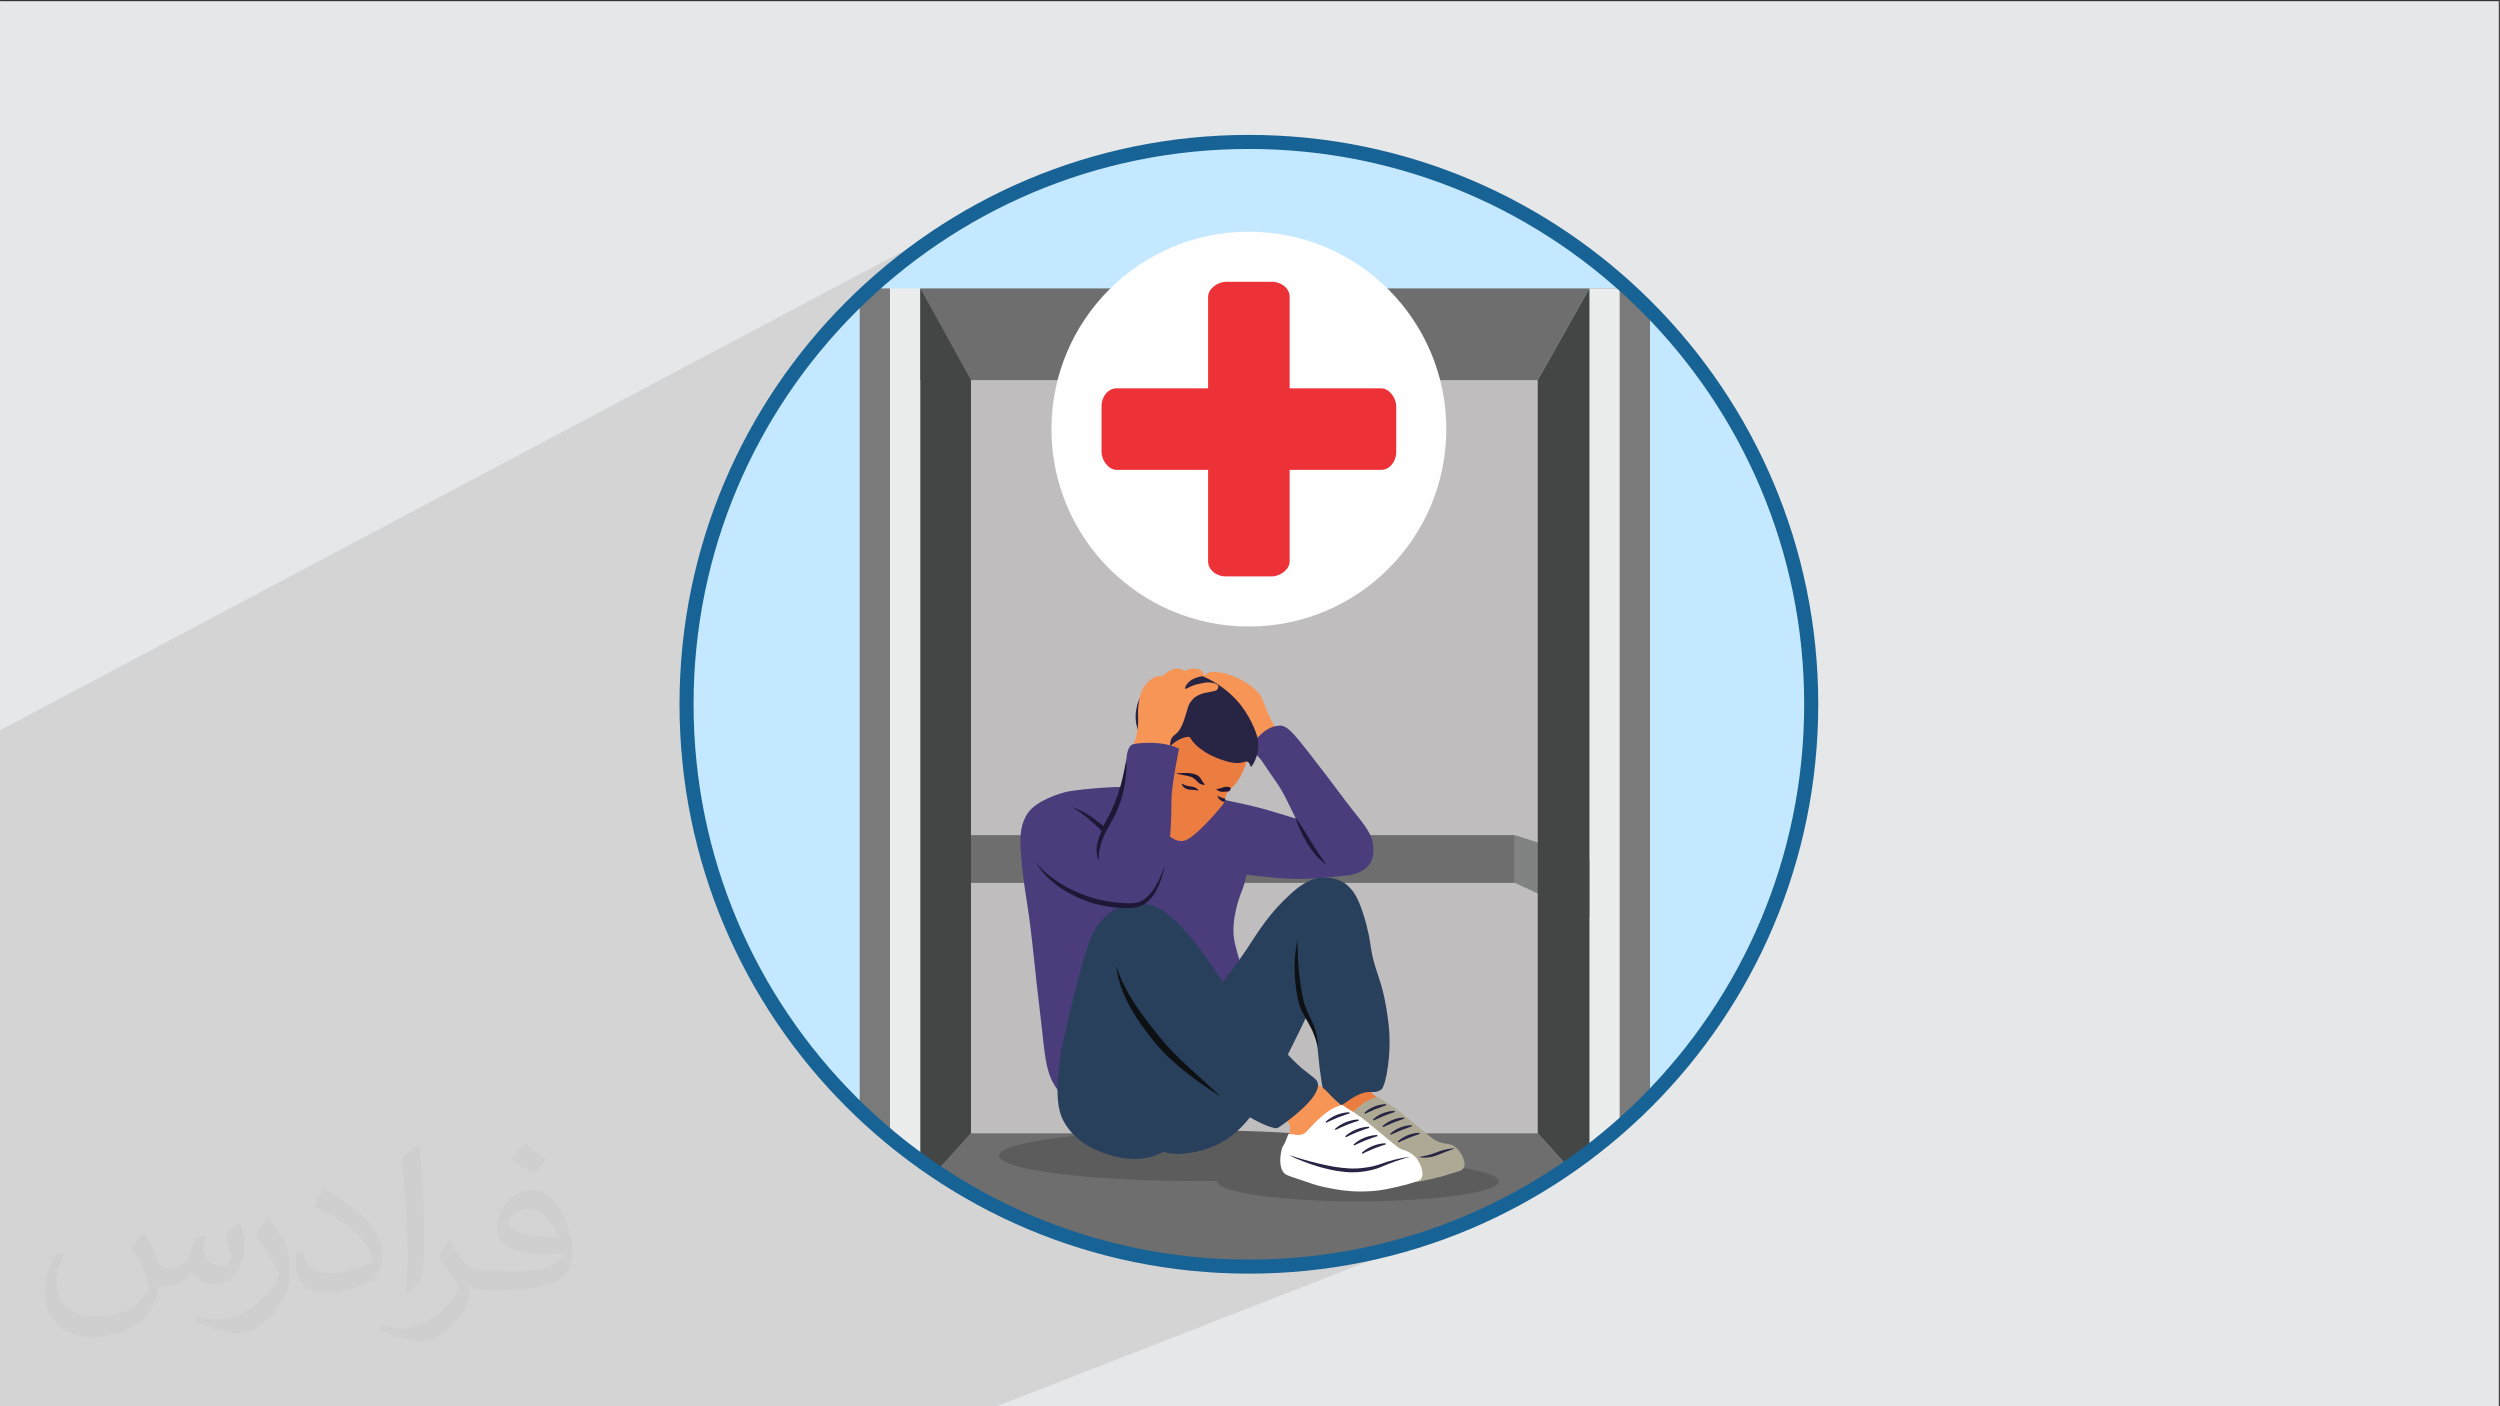 <?xml version="1.0" encoding="UTF-8"?>
<!DOCTYPE svg PUBLIC "-//W3C//DTD SVG 1.1//EN" "http://www.w3.org/Graphics/SVG/1.1/DTD/svg11.dtd">
<!-- Creator: CorelDRAW -->
<svg xmlns="http://www.w3.org/2000/svg" xml:space="preserve" width="3.703in" height="2.083in" version="1.1" style="shape-rendering:geometricPrecision; text-rendering:geometricPrecision; image-rendering:optimizeQuality; fill-rule:evenodd; clip-rule:evenodd"
viewBox="0 0 3703.33 2083.33"
 xmlns:xlink="http://www.w3.org/1999/xlink"
 xmlns:xodm="http://www.corel.com/coreldraw/odm/2003">
 <rect x="0" y="0" width="3703.33" height="2083.33" fill="#333333" stroke="none"/>
 <defs>
  <style type="text/css">
   <![CDATA[
    .str0 {stroke:#186395;stroke-width:20.83;stroke-miterlimit:2.613}
    .fil11 {fill:none}
    .fil3 {fill:#FEFEFE}
    .fil22 {fill:#ED3237}
    .fil5 {fill:#BFBDBD}
    .fil0 {fill:#E6E7E8}
    .fil6 {fill:#EBECEC;fill-rule:nonzero}
    .fil9 {fill:#818282;fill-rule:nonzero}
    .fil7 {fill:#7B7A7A;fill-rule:nonzero}
    .fil10 {fill:#444545;fill-rule:nonzero}
    .fil17 {fill:#29405D;fill-rule:nonzero}
    .fil18 {fill:#0D1114;fill-rule:nonzero}
    .fil15 {fill:#1E1735;fill-rule:nonzero}
    .fil21 {fill:#282444;fill-rule:nonzero}
    .fil13 {fill:#4B3C7C;fill-rule:nonzero}
    .fil12 {fill:#5C5C5C;fill-rule:nonzero}
    .fil8 {fill:#6E6E6E;fill-rule:nonzero}
    .fil19 {fill:#ADA995;fill-rule:nonzero}
    .fil4 {fill:#C4E8FF;fill-rule:nonzero}
    .fil14 {fill:#EC7D40;fill-rule:nonzero}
    .fil16 {fill:#F79556;fill-rule:nonzero}
    .fil20 {fill:white;fill-rule:nonzero}
    .fil2 {fill:#373435;fill-opacity:0.031}
    .fil1 {fill:#373435;fill-opacity:0.102}
   ]]>
  </style>
    <clipPath id="id0">
     <path d="M1850 210.26c460.09,0 833.07,372.98 833.07,833.07 0,460.09 -372.98,833.07 -833.07,833.07 -460.09,0 -833.07,-372.98 -833.07,-833.07 0,-460.09 372.98,-833.07 833.07,-833.07z"/>
    </clipPath>
 </defs>
 <g id="Layer_x0020_1">
  <polygon class="fil0" points="-1.67,1.74 3701.66,1.74 3701.66,2084.93 -1.67,2084.93 "/>
  <polygon class="fil1" points="1472.26,2084.93 -1.67,2084.93 -1.67,1082.77 1452.9,310.81 1418.02,330.87 1384.22,352.54 1351.56,375.77 1320.08,400.5 1289.85,426.68 1260.92,454.26 1233.34,483.2 1207.15,513.43 1182.43,544.9 1159.2,577.56 1137.53,611.36 1117.47,646.24 1099.07,682.17 1082.39,719.07 1067.47,756.9 1054.37,795.61 1043.15,835.14 1033.85,875.44 1026.52,916.47 1021.22,958.16 1018,1000.46 1016.92,1043.33 1018,1086.2 1021.22,1128.51 1026.52,1170.2 1033.85,1211.23 1043.15,1251.53 1054.37,1291.07 1067.47,1329.78 1082.39,1367.61 1099.07,1404.51 1117.47,1440.43 1137.53,1475.31 1159.2,1509.11 1182.43,1541.78 1207.15,1573.25 1233.34,1603.48 1260.92,1632.41 1289.85,1659.99 1320.08,1686.18 1351.56,1710.91 1384.22,1734.13 1418.02,1755.8 1452.9,1775.86 1488.82,1794.26 1525.72,1810.94 1563.56,1825.86 1602.26,1838.96 1641.8,1850.18 1682.1,1859.48 1723.13,1866.81 1764.82,1872.11 1807.13,1875.33 1850,1876.41 1892.87,1875.33 1935.17,1872.11 1976.86,1866.81 2017.89,1859.48 2058.19,1850.18 2097.72,1838.96 2136.43,1825.86 "/>
  <path class="fil2" d="M214.35 1827.91c7,11 12,21 16,32 3,7 5,19 21,19 5,0 11,-1 17,-5 7,-3 12,-9 14,-17l6 -21 15 -7 1 1c-2,8 -3,16 -3,21 0,18 15,24 27,24 7,0 13,-4 13,-10 0,-8 -4,-23 -8,-35 7,-7 14,-14 22,-20l1 1c4,15 6,30 6,40 0,10 -4,20 -8,27 -7,14 -20,25 -36,25 -12,0 -25,-6 -34,-17l-1 0c-9,11 -22,20 -43,20l-7 0c-1,14 -4,24 -9,33 -13,25 -50,42 -85.01,42 -49,0 -73.01,-28 -73.01,-66 0,-23 8,-45 19,-60l10 4c-7,14 -12,27 -12,40 0,35 29,52 62,52 31,0 68.01,-19 75.01,-42 -3,-25 -12,-36 -26,-59 4,-7 10,-15 17,-23l1 0 0 0 0 0 0 0 2 1 0 0 0.02 -0.01 -0.01 0.01 0 0 0 0 0 0 0 0 0 0 0 0 0 0 0 0zm564.05 -133.01c10,6 20,14 30,23 -6,8 -12,15 -21,21 -10,-8 -20,-15 -30,-22 7,-8 14,-15 20,-22l0 0 0 0 0 0 1 0 0 0 0 0zm5 96.01c-17,0 -30,11 -30,19 0,17 33,23 73.01,23 -5,-20 -22,-42 -43,-42l-0.01 0zm-37 93.01c22,0 41,-1 55,-4 16,-4 30,-12 30,-18 0,-2 0,-3 -1,-5 -9,1 -19,1 -29,1 -29,0 -52,-7 -61,-23 -2,-5 -4,-10 -4,-16 0,-16 7,-32 19,-42 10,-9 21,-14 33,-14 20,0 37,16 48,42 6,14 11,30 11,51 0,14 -4,25 -12,34 -16,15 -45,21 -90.01,21l-20 0 0 0 -5 0c-11,0 -19,-2 -25,-7l-1 0c0,3 1,5 1,7 0,10 -3,23 -10,33 -20,30 -42,43 -60,43 -19,0 -42,-7 -63,-17l4 -7c7,3 16,5 29,5 34,0 78.01,-33 84.01,-64 -1,-3 -4,-6 -7,-10 -10,-12 -16,-22 -22,-32 5,-10 10,-18 14,-25l2 0c14,29 28,46 57,46l5 0 0 0 21 0 0 0 0 0 0 0 -3 1 0 0 0 0zm-146.01 31c2,-14 3,-29 3,-43l0 -21c0,-39 -5,-96.01 -9,-133.01 7,-8 17,-17 25,-23l2 1c5,47 7,101.01 7,151.01 0,13 -1,26 -2,35 -1,12 -8,21 -22,35l-3 -1 0 0 0 0 0 0 -1 -1 0 0 0 0zm-151.02 -62.01c1,18 10,33 41,33 20,0 36,-5 55,-14 3,-1 5,-3 5,-5 0,-12 -9,-27 -24,-41 -14,-13 -34,-25 -52,-32 -6,-3 -8,-5 -8,-8 0,-5 7,-16 13,-24l2 0c20,11 43,27 60,44 15,16 25,33 25,51 0,13 -4,26 -11,38 -22,11 -46,20 -70.01,20 -29,0 -48,-14 -48,-45 0,-3 0,-9 1,-16l10 0 0 0 0 0 0 0 1 -1 0 0 0 0 0.01 0zm-52 -52l18 29c7,11 13,22 13,41l0 24c0,19 -12,39 -32,60 -15,14 -29,20 -42,20 -19,0 -40,-6 -65,-17l3 -7c8,2 17,4 28,4 36,0 72.01,-26 89.01,-58 2,-4 3,-7 3,-9 0,-4 -2,-8 -4,-11 -9,-17 -19,-33 -30,-47 6,-9 12,-18 18,-27l1 0 0 -2 0 0 0 0 -0.01 0z"/>
  <g id="_1854992306992">
   <path class="fil3" d="M1850 210.26c460.09,0 833.07,372.98 833.07,833.07 0,460.09 -372.98,833.07 -833.07,833.07 -460.09,0 -833.07,-372.98 -833.07,-833.07 0,-460.09 372.98,-833.07 833.07,-833.07z"/>
   <g style="clip-path:url(#id0)">
    <g>
     <polygon id="_1" class="fil4" points="824.54,1908.28 2792.75,1908.28 2792.75,70.88 824.54,70.88 "/>
     <rect class="fil5" x="1400.79" y="487.74" width="883" height="1242.76"/>
     <g>
      <polygon class="fil6" points="1273.43,1908.28 1363.28,1908.28 1363.28,427.27 1273.43,427.27 "/>
      <polygon class="fil7" points="1273.43,1908.28 1318.35,1908.28 1318.35,427.27 1273.43,427.27 "/>
      <polygon class="fil7" points="2354.39,1908.28 2444.24,1908.28 2444.24,427.27 2354.39,427.27 "/>
      <polygon class="fil6" points="2354.39,1908.28 2399.31,1908.28 2399.31,427.27 2354.39,427.27 "/>
      <polygon class="fil8" points="2277.93,563.19 1363.28,563.19 1363.28,427.27 2354.39,427.27 "/>
      <polygon class="fil8" points="1436.9,1307.95 2243.95,1307.95 2243.95,1237.15 1436.9,1237.15 "/>
      <polygon class="fil9" points="2243.95,1307.95 2354.39,1358.92 2354.39,1272.55 2243.95,1237.15 "/>
      <polygon class="fil8" points="2277.93,1678.91 1438.31,1678.91 1363.28,1762.29 1363.28,1908.28 2354.39,1908.28 2354.39,1763.86 "/>
      <polygon class="fil10" points="2277.93,563.19 2277.93,1678.91 2354.39,1763.86 2354.39,427.27 "/>
      <polygon class="fil10" points="1438.31,563.19 1438.31,1678.91 1363.28,1762.29 1363.28,427.27 "/>
     </g>
    </g>
   </g>
   <path class="fil11 str0" d="M1850 210.26c460.09,0 833.07,372.98 833.07,833.07 0,460.09 -372.98,833.07 -833.07,833.07 -460.09,0 -833.07,-372.98 -833.07,-833.07 0,-460.09 372.98,-833.07 833.07,-833.07z"/>
   <path class="fil12" d="M2074.6 1712.11c0,20.77 -133.14,37.6 -297.37,37.6 -164.24,0 -297.38,-16.83 -297.38,-37.6 0,-20.77 133.15,-37.61 297.38,-37.61 164.24,0 297.37,16.83 297.37,37.61z"/>
   <path class="fil12" d="M2220.15 1750.07c0,16.37 -93.38,29.63 -208.57,29.63 -115.19,0 -208.57,-13.27 -208.57,-29.63 0,-16.37 93.39,-29.64 208.57,-29.64 115.19,0 208.57,13.27 208.57,29.64z"/>
   <path class="fil13" d="M1522.5 1204.57c12.86,-18.49 45.71,-28.95 59.43,-32 8.25,-1.83 110.8,-16.4 187.28,3.07 14.22,3.62 75.89,14.77 108.31,24.35 54.09,16 61.09,18.94 70.09,22.86 19.86,8.65 22.54,9.35 36.57,19.81 4.69,3.5 15.3,11.72 22.85,25.9 3.28,6.16 7.98,14.98 4.57,21.33 -3.92,7.3 -16.59,6.83 -22.85,7.62 -41.9,5.33 -73.61,5.21 -97.52,3.05 -18.77,-1.7 -33.22,-3.19 -44.72,-4.95 -1.66,8.66 -4.02,17.06 -7.09,24.76 -3.62,9.08 -16.79,44.1 -10.67,74.66 0.93,4.61 2.44,10.01 3.05,12.19 7.4,26.37 9.91,36.71 10.67,42.67 6.86,54.09 -4.68,84.58 -19.81,111.23 -16.99,29.92 -34.65,61.04 -70.09,80.76 -70.1,39 -150.81,0.7 -161.52,-4.57 -7.19,-4.26 -15.72,-11.41 -24.37,-22.85 -15.47,-20.45 -18.11,-41.58 -22.86,-86.85 -2.29,-21.86 -5.28,-43.65 -7.62,-65.52 -6.21,-58.14 -9.32,-87.21 -12.19,-106.66 -6.05,-41.03 -9.14,-54.85 -12.19,-97.51 -1.52,-21.22 1.05,-39.52 10.66,-53.33z"/>
   <path class="fil14" d="M1734.78 1240.37c1.57,0.92 12.12,9.83 24.37,3.05 18.66,-10.33 50.25,-48.44 52.78,-52.22 4.16,-6.2 1.81,-10.44 6.93,-17.87 3.17,-4.6 7.05,-7.34 8.73,-9.14 12,-12.91 17.19,-30.74 18.7,-35.04 2.74,-7.78 7.2,-20.87 6.09,-38.09 -0.94,-14.67 -2.44,-19.13 -6.09,-27.43 -5.57,-12.65 -15.37,-27.96 -30.48,-39.62 -20.01,-15.43 -35.24,-18.36 -50.28,-18.28 -15.73,0.08 -37.11,1.72 -56.38,16.76 -4.27,3.34 -20.25,21.76 -18.28,44.19 1.74,19.82 20.54,31.56 18.28,51.81 -0.82,7.35 -1.05,6.92 -7.61,18.28 -10.18,17.63 -11.99,38.03 -10.67,44.19 3.81,17.78 11.63,40.66 43.91,59.42z"/>
   <path class="fil15" d="M1784.45 1162.77c-2.18,0.08 -4.33,-0.41 -6.35,-1.43 -2.03,-0.98 -3.81,-2.66 -5.11,-4.06 -0.65,-0.77 -1.18,-1.13 -1.68,-1.71 -0.24,-0.28 -0.55,-0.5 -0.82,-0.76 -0.28,-0.26 -0.51,-0.57 -0.84,-0.79 -1.15,-1.06 -2.59,-1.99 -4.2,-2.68 -1.61,-0.67 -3.35,-1.22 -5.16,-1.63 -1.8,-0.48 -3.67,-0.82 -5.56,-1.17l-5.75 -1.06c-1.93,-0.38 -3.89,-0.8 -5.75,-1.56l0.18 -0.67c3.8,0.37 7.64,-0.01 11.58,-0.14 3.93,-0.08 7.99,-0.03 12.15,1 2.07,0.53 4.21,1.15 6.28,2.25 1.02,0.55 2,1.28 2.87,2.07 0.81,0.85 1.67,1.85 2.15,2.66 1.02,1.7 1.72,3.04 2.71,4.5 1,1.43 2.24,2.85 3.57,4.55l-0.28 0.63z"/>
   <path class="fil15" d="M1775.22 1171.77c-2.3,-1.25 -4.3,-1.51 -6.43,-1.6 -2.13,-0.1 -4.48,-0.02 -6.98,-0.39 -2.49,-0.35 -5.16,-1.24 -7.31,-2.87 -2.14,-1.62 -3.7,-3.85 -4.4,-6.3 2.32,1.18 4.27,2.23 6.28,2.91 1.99,0.7 3.98,1.06 6.16,1.39 2.17,0.34 4.58,0.6 7.08,1.5 0.62,0.21 1.24,0.49 1.83,0.84 0.61,0.29 1.15,0.76 1.68,1.19 0.51,0.44 0.92,1.02 1.31,1.53 0.34,0.57 0.59,1.2 0.79,1.8z"/>
   <path class="fil15" d="M1815.04 1185.53c-0.05,0.17 -0.08,0.33 -0.13,0.49 -0.33,1.27 -1.67,1.98 -2.9,1.56 -1.44,-0.5 -2.84,-1.2 -4.07,-2.14 -2.26,-1.7 -3.88,-4.04 -4.63,-6.61 2.43,1.24 4.48,2.34 6.59,3.06 1.12,0.4 2.24,0.69 3.4,0.93 1.25,0.26 2.05,1.48 1.74,2.72z"/>
   <path class="fil15" d="M1807.86 1167.84c1.7,-0.48 3.1,-1.06 4.97,-1.7 0.85,-0.3 2.09,-0.5 3.22,-0.64 0.09,-0.01 0.18,-0.02 0.27,-0.02 1.14,-0.03 2.3,0.04 3.39,0.27 0.54,0.11 1.07,0.25 1.59,0.41 1.7,0.53 2.3,2.62 1.15,4 -0.35,0.42 -0.7,0.85 -1.04,1.31 -0.48,0.63 -1.22,1.02 -2.02,1.02 -0.14,0 -0.3,0.01 -0.44,0.01 -0.39,-0.05 -0.77,0.05 -1.15,0.06 -0.38,0.03 -0.76,0 -1.12,0.06 -0.76,0.13 -1.4,0.07 -2.39,0.23 -1.89,0.24 -4.33,0.38 -6.51,-0.18 -2.2,-0.52 -4.17,-1.52 -5.78,-2.99l0.19 -0.66c2.11,-0.43 3.98,-0.72 5.67,-1.17z"/>
   <path class="fil13" d="M1652.02 1247.23c-19.38,-21.53 -24.07,-24.57 -27.43,-27.43 -13.95,-11.88 -21.33,-16.76 -36.57,-24.38 -11.11,-5.56 -29.6,-10.74 -45.71,-1.52 -19,10.88 -21,35.54 -21.33,39.61 -1.66,20.8 8.64,36.62 13.71,44.19 38.63,57.57 144.97,78.97 161.52,53.33 7.12,-11.04 -1.61,-31.12 -7.62,-41.15 -4.57,-7.62 -9.14,-12.19 -36.56,-42.66z"/>
   <path class="fil16" d="M1786.92 999.41c1.48,-4.14 10.19,-6.28 31.69,-0.62 4.43,1.17 20.93,7.3 34.54,17.5 6.24,4.67 9.32,8.41 9.55,8.63 8.56,8.29 7.72,14.52 15.91,32.54 6.83,15.04 10.55,17.57 9.15,23.98 -0.41,1.87 -1.17,3.73 -2.18,5.44 -0.02,0.17 -0.02,0.32 -0.05,0.49 -1.15,8.28 -8.58,16.7 -14.44,15.98 -5.72,-0.69 -9.96,-11.34 -18.44,-32.63 -3.42,-8.6 -5.93,-16.05 -13.24,-20.69 -4.7,-2.98 -36.02,-17.05 -39.97,-20.09 -2.63,-2.04 -6.11,-4.43 -5.03,-7.46 0.71,-1.98 2.52,-4.51 2.89,-4.72 2.67,-1.49 6.85,-1.13 10.67,1.06 6.36,3.66 6.11,-0.21 -8.53,-3.63 -13.29,-3.1 -15.28,-3.13 -20,-3.33 -2.21,-0.1 -12.18,-0.91 -12.41,-5.47 -0.2,-3.92 6.22,-7.31 19.93,-6.97z"/>
   <path class="fil13" d="M1894.29 1075.05c-6.86,0.76 -14.47,2.29 -25.91,12.19 -14.07,12.2 -12.7,21.95 -12.19,24.38 0.96,4.58 5.22,6.74 7.61,9.14 5.33,5.33 12.09,17.04 25.91,36.57 13.46,19.02 20.28,36.8 30.47,56.37 19.36,37.19 41.81,80.31 73.14,82.28 11.43,0.72 26.85,-3.85 35.04,-15.24 6.52,-9.05 6.28,-19.34 6.1,-24.39 -0.74,-20.14 -12.38,-33.13 -32,-57.9 -13.06,-16.48 -25.2,-33.67 -38.09,-50.28 -45.01,-57.97 -55.86,-74.72 -70.09,-73.14z"/>
   <path class="fil15" d="M1918.67 1210.66c2.13,6.85 4.83,13.4 7.78,19.85 2.99,6.43 6.31,12.73 10.03,18.81 3.72,6.07 7.86,11.94 12.57,17.36 4.73,5.38 10.02,10.42 16.18,14.11 -4.46,-5.6 -8.52,-11.21 -12.37,-17.02 -3.87,-5.78 -7.53,-11.7 -11.19,-17.64 -3.65,-5.95 -7.27,-11.94 -11.02,-17.9 -3.78,-5.94 -7.59,-11.9 -11.98,-17.57z"/>
   <path class="fil14" d="M2004.56 1595.2c10.99,4.48 16.17,14.45 32.55,28.3 11.55,9.78 12.57,7.59 31.13,21.23 5.32,3.91 13.45,10.63 29.72,24.06 22.6,18.67 25.98,22.13 32.54,24.06 1.88,0.55 8,2.15 14.15,7.07 0,0 3.27,2.61 5.66,5.66 2.29,2.92 12.27,20.52 5.66,28.3 -2.02,2.37 -4.87,2.57 -7.78,3.54 -12.74,4.25 -12.74,4.25 -31.13,8.5 -20.07,4.63 -30.46,5.25 -42.46,5.66 -21.98,0.74 -38.62,-2.23 -49.53,-4.24 -22.54,-4.16 -28.3,-7.08 -49.53,-14.16 -14.17,-4.72 -18.39,-5.66 -21.22,-9.9 -7.87,-11.8 -1.97,-32.68 -1.42,-33.96 2.07,-4.79 3.07,-4.97 5.66,-11.32 3.06,-7.49 6.16,-15.09 4.25,-22.65 -1.77,-6.97 -6.06,-6.92 -8.49,-12.73 -5.18,-12.35 5.13,-34.06 22.64,-42.46 15.76,-7.56 25.71,-5.72 27.6,-4.96z"/>
   <path class="fil17" d="M1712.16 1699.88c17.65,13.88 45.84,8.67 59.12,6.22 2.85,-0.52 23.55,-4.53 43.57,-17.11 45.86,-28.83 79.3,-97.16 126.03,-194.49 26.58,-55.39 56.99,-103.88 49.79,-155.59 -4.06,-29.08 -14,-36.09 -18.67,-37.34 -23.34,-6.22 -43.57,7.78 -59.13,21.78 -31.09,27.98 -46.68,52.93 -66.91,84.02 -8.12,12.48 -26.15,36.33 -62.24,84.02 -61.84,81.74 -78.83,95.15 -85.57,132.26 -2.08,11.43 -10.37,57.07 14,76.24z"/>
   <path class="fil17" d="M1920.78 1387.52c-4.37,33.49 -0.17,64.86 3.14,83.12 6.07,33.42 21.1,35.88 27.19,77.04 1.98,13.44 1.7,22.39 6.04,51.36 4.7,31.4 8.15,38.64 15.1,40.76 6.64,2.02 11.25,0.71 22.67,-7.53 33.87,-24.47 37.26,-8.22 51.31,-18.26 6.39,-4.57 16.09,-53.45 10.6,-98.05 -8.78,-71.41 -20.53,-70.34 -27.17,-119.34 -0.07,-0.51 -2.66,-19.61 -10.58,-43.81 -9.21,-28.14 -16.2,-34.52 -22.66,-40.79 -7.46,-7.24 -24,-14.03 -36.3,-10.57 -10.08,2.83 -29.61,11.5 -39.34,86.06z"/>
   <path class="fil18" d="M1922.3 1392.09c-3.31,13.5 -4.63,27.51 -4.59,41.46 0,13.97 1.4,27.93 3.86,41.67 0.7,3.47 1.4,6.99 2.43,10.43 0.44,1.73 1.07,3.43 1.65,5.13 0.56,1.71 1.28,3.35 1.96,5.02 2.81,6.64 6.48,12.68 9.91,18.55 3.39,5.91 6.46,11.87 8.86,18.25 2.5,6.33 4.33,12.96 6.26,19.64 -0.25,-6.94 -1.12,-13.88 -2.69,-20.76 -0.45,-1.7 -0.89,-3.41 -1.38,-5.1 -0.56,-1.67 -1.06,-3.37 -1.66,-5.04 -1.21,-3.33 -2.64,-6.57 -4.11,-9.74 -2.93,-6.37 -6.18,-12.33 -8.5,-18.54 -2.38,-6.18 -4.02,-12.59 -5.22,-19.19 -2.43,-13.43 -4.24,-26.96 -5.44,-40.59 -1.15,-13.62 -1.5,-27.31 -1.33,-41.2z"/>
   <path class="fil19" d="M2067.74 1753.11c2.29,0 4.61,-0.04 6.92,-0.11 12.37,-0.42 22.67,-1.08 42.72,-5.7 18.46,-4.26 18.46,-4.26 31.26,-8.53 0.65,-0.21 1.81,-0.54 3.23,-0.93 7.25,-2.02 13.39,-3.86 15.08,-5.85 8.12,-9.56 -5.48,-27.09 -5.62,-27.26 -2.47,-3.14 -5.75,-5.78 -5.89,-5.9 -3.78,-3.02 -7.4,-3.6 -12,-4.33 -3.45,-0.55 -7.36,-1.17 -12.47,-2.98 -5.76,-2.03 -9.11,-4.8 -27.64,-20.11l-4.47 -3.7c-16.26,-13.43 -24.43,-20.17 -29.79,-24.11 -9.09,-6.68 -14.03,-9.6 -18,-11.95 -3.33,-1.97 -5.96,-3.53 -9.87,-6.61 0,0 -0.4,-0.43 -0.59,-0.46 -0.19,-0.04 -0.72,0.24 -0.72,0.24 -9.24,2.99 -15.29,6.53 -15.54,6.67 -9.59,5.66 -17.41,13.28 -24.31,20.01 -4.52,4.41 -7.39,7.59 -9.49,9.93 -3.52,3.92 -4.84,5.38 -8.44,6.76 -2.23,0.85 -4.29,1.25 -6.47,1.25 -1.91,0 -3.76,-0.3 -5.91,-0.63 -2.24,-0.35 -4.79,-0.75 -7.87,-0.87l-1.08 -0.04 -0.32 1.03c-0.89,2.87 -2.07,5.75 -3.21,8.53 -1.39,3.42 -2.31,5 -3.2,6.53 -0.74,1.25 -1.49,2.55 -2.45,4.77 -0.09,0.2 -7.07,22.38 1.54,35.3 2.76,4.15 6.71,5.44 17.27,8.92 1.43,0.47 2.99,0.98 4.69,1.55 4.35,1.45 8.05,2.72 11.37,3.87 13.11,4.52 20.33,7 38.36,10.33 8.89,1.65 23.75,4.39 42.92,4.39l0 0z"/>
   <path class="fil17" d="M1705.76 1342.67c-16.22,-7.18 -29.95,-4.28 -35.04,-3.04 -20.01,4.84 -32.15,16.83 -36.57,21.33 -13.46,13.65 -18.72,28.68 -21.33,36.57 -23.92,72.32 -41.15,161.51 -41.15,161.51 -11.43,73.91 -1.56,94.08 7.62,108.19 17.79,27.31 46.41,37.57 56.38,41.14 9.11,3.27 55.45,19.88 91.42,-4.57 14.57,-9.91 21.39,-22.43 30.48,-39.62 10.09,-19.09 21.65,-48.33 24.38,-88.37 2.3,-33.82 -1.37,-35.17 -44.19,-178.28 -5.89,-19.66 -10.38,-45.28 -32,-54.85z"/>
   <path class="fil16" d="M1952.2 1607.24c10.98,4.48 16.17,14.44 32.54,28.3 11.55,9.77 12.57,7.59 31.14,21.22 5.32,3.91 13.45,10.62 29.72,24.06 22.61,18.67 25.98,22.13 32.55,24.06 1.88,0.55 7.99,2.14 14.15,7.07 0,0 3.26,2.61 5.66,5.66 2.29,2.91 12.27,20.52 5.66,28.3 -2.01,2.36 -4.86,2.56 -7.78,3.54 -12.74,4.24 -12.74,4.24 -31.14,8.48 -20.07,4.64 -30.45,5.26 -42.46,5.66 -21.98,0.74 -38.62,-2.24 -49.53,-4.24 -22.54,-4.16 -28.3,-7.07 -49.53,-14.15 -14.16,-4.72 -18.39,-5.66 -21.22,-9.9 -7.87,-11.8 -1.97,-32.69 -1.42,-33.96 2.07,-4.79 3.07,-4.97 5.66,-11.32 3.06,-7.49 6.16,-15.09 4.25,-22.64 -1.78,-6.98 -6.06,-6.93 -8.5,-12.74 -5.18,-12.34 5.13,-34.05 22.64,-42.46 15.75,-7.55 25.71,-5.72 27.6,-4.94z"/>
   <path class="fil20" d="M2015.37 1765.13c2.29,0 4.62,-0.04 6.92,-0.11 12.37,-0.42 22.67,-1.07 42.72,-5.7 18.46,-4.26 18.46,-4.26 31.26,-8.52 0.68,-0.23 1.35,-0.41 2,-0.59 2.27,-0.61 4.6,-1.25 6.41,-3.38 7.51,-8.84 -3.76,-27.72 -5.63,-30.1 -2.47,-3.14 -5.75,-5.78 -5.89,-5.89 -6.06,-4.85 -12.06,-6.59 -14.32,-7.24l-0.32 -0.09c-5.26,-1.54 -8.62,-4.33 -22.74,-16.07 -2.69,-2.24 -5.76,-4.79 -9.31,-7.72 -16.26,-13.43 -24.42,-20.17 -29.78,-24.11 -9.1,-6.68 -14.03,-9.61 -18,-11.96 -3.33,-1.97 -5.96,-3.52 -9.87,-6.6 0,0 -0.4,-0.43 -0.59,-0.47 -0.18,-0.03 -0.72,0.24 -0.72,0.24 -9.24,3 -15.29,6.53 -15.54,6.69 -9.59,5.65 -17.41,13.28 -24.32,20 -4.52,4.41 -7.39,7.6 -9.48,9.93 -3.52,3.92 -4.84,5.39 -8.44,6.76 -2.24,0.86 -4.29,1.25 -6.47,1.25 -1.92,0 -3.77,-0.29 -5.91,-0.63 -2.24,-0.35 -4.79,-0.75 -7.87,-0.86l-1.08 -0.05 -0.33 1.04c-0.89,2.86 -2.07,5.74 -3.2,8.52 -1.39,3.43 -2.31,5 -3.2,6.52 -0.73,1.26 -1.49,2.56 -2.44,4.78 -0.09,0.2 -7.08,22.38 1.54,35.31 2.76,4.13 6.71,5.44 17.27,8.91 1.43,0.47 2.98,0.98 4.68,1.55 4.35,1.45 8.05,2.72 11.37,3.87 13.11,4.52 20.33,7.01 38.36,10.33 8.88,1.64 23.76,4.38 42.92,4.38l0 0z"/>
   <path class="fil17" d="M1733.7 1357.59c-8.07,-7.04 -18.89,-15.19 -34.24,-17.87 -2.27,-0.39 -32.62,-5.26 -49.14,13.4 -12.27,13.85 -10.02,32.86 -7.45,52.12 2.25,16.88 8.93,47.45 41.69,95.3 9.07,13.24 21.38,33.11 53.61,64.03 92.09,88.36 137.38,103.92 149.78,106.64 2.16,0.48 4.41,0.09 6.27,-1.13 2.71,-1.79 7.24,-4.87 12.22,-8.71 9.49,-7.3 54.12,-40.67 44.67,-59.56 -1.48,-2.98 -8.81,-8.55 -13.39,-11.91 -22.34,-16.38 -33.29,-33.45 -74.18,-71.51 -21.57,-20.08 -34.74,-38.62 -43.19,-50.63 -34.04,-48.45 -49.17,-77.46 -86.65,-110.15z"/>
   <path class="fil21" d="M2102.2 1680.2c1.13,-0.37 0.84,-2.05 -0.35,-2.02 -1.89,0.06 -3.78,0.24 -5.65,0.52 -3.68,0.59 -7.3,1.59 -10.78,2.98 -3.47,1.39 -6.8,3.15 -9.87,5.28 -1.56,1.1 -3.06,2.27 -4.47,3.56 -0.88,0.8 0.06,2.21 1.13,1.7 1.68,-0.8 3.33,-1.6 5,-2.37 3.24,-1.5 6.49,-2.91 9.78,-4.23 3.28,-1.33 6.61,-2.54 9.99,-3.7 1.72,-0.6 3.46,-1.16 5.21,-1.74z"/>
   <path class="fil21" d="M2090.88 1668.88c1.13,-0.37 0.83,-2.05 -0.35,-2.02 -1.89,0.05 -3.78,0.24 -5.65,0.52 -3.69,0.59 -7.31,1.59 -10.78,2.99 -3.48,1.39 -6.8,3.15 -9.87,5.27 -1.56,1.1 -3.06,2.28 -4.48,3.56 -0.87,0.8 0.07,2.21 1.15,1.7 1.67,-0.8 3.33,-1.6 5,-2.37 3.24,-1.5 6.49,-2.91 9.78,-4.22 3.28,-1.33 6.61,-2.54 10,-3.7 1.72,-0.6 3.46,-1.16 5.2,-1.74z"/>
   <path class="fil21" d="M2079.56 1657.56c1.13,-0.37 0.83,-2.05 -0.35,-2.02 -1.89,0.06 -3.78,0.24 -5.65,0.52 -3.68,0.59 -7.3,1.59 -10.78,2.98 -3.48,1.39 -6.8,3.15 -9.87,5.28 -1.56,1.1 -3.07,2.27 -4.48,3.55 -0.87,0.8 0.07,2.22 1.15,1.71 1.67,-0.8 3.33,-1.6 5,-2.37 3.24,-1.5 6.48,-2.91 9.78,-4.23 3.28,-1.32 6.61,-2.54 9.99,-3.7 1.72,-0.6 3.46,-1.16 5.21,-1.74z"/>
   <path class="fil21" d="M2065.41 1647.65c1.13,-0.37 0.83,-2.06 -0.35,-2.02 -1.89,0.05 -3.78,0.24 -5.65,0.52 -3.68,0.59 -7.31,1.59 -10.78,2.98 -3.47,1.39 -6.8,3.16 -9.86,5.28 -1.56,1.1 -3.07,2.27 -4.48,3.55 -0.88,0.8 0.07,2.21 1.13,1.7 1.68,-0.8 3.33,-1.6 5,-2.35 3.24,-1.51 6.49,-2.91 9.77,-4.24 3.29,-1.32 6.62,-2.53 10,-3.69 1.72,-0.6 3.46,-1.17 5.21,-1.73z"/>
   <path class="fil21" d="M2052.67 1637.74c1.13,-0.36 0.83,-2.05 -0.36,-2.02 -1.89,0.06 -3.77,0.24 -5.65,0.52 -3.68,0.59 -7.31,1.59 -10.78,2.98 -3.47,1.39 -6.79,3.16 -9.85,5.28 -1.56,1.09 -3.07,2.26 -4.48,3.55 -0.88,0.8 0.07,2.22 1.14,1.7 1.68,-0.8 3.33,-1.6 5,-2.36 3.24,-1.51 6.49,-2.92 9.78,-4.24 3.29,-1.32 6.61,-2.54 10,-3.69 1.72,-0.6 3.45,-1.17 5.21,-1.74z"/>
   <path class="fil21" d="M2052.17 1695.6c1.07,-0.34 0.8,-1.92 -0.33,-1.89 -2.21,0.06 -4.42,0.29 -6.6,0.63 -3.98,0.66 -7.89,1.75 -11.64,3.26 -3.75,1.5 -7.34,3.39 -10.67,5.67 -1.83,1.27 -3.6,2.63 -5.24,4.13 -0.83,0.76 0.05,2.09 1.06,1.59 1.96,-0.96 3.89,-1.92 5.83,-2.83 3.51,-1.65 7.02,-3.19 10.59,-4.62 3.57,-1.43 7.18,-2.74 10.86,-3.97 2.02,-0.69 4.06,-1.33 6.13,-1.98z"/>
   <path class="fil21" d="M2039.91 1683.34c1.07,-0.33 0.8,-1.91 -0.33,-1.88 -2.2,0.05 -4.41,0.29 -6.6,0.63 -3.97,0.66 -7.88,1.76 -11.63,3.26 -3.75,1.5 -7.34,3.4 -10.68,5.67 -1.83,1.27 -3.59,2.63 -5.24,4.13 -0.83,0.75 0.06,2.08 1.07,1.59 1.95,-0.96 3.89,-1.92 5.83,-2.82 3.5,-1.66 7.02,-3.19 10.59,-4.63 3.56,-1.43 7.17,-2.74 10.85,-3.97 2.02,-0.68 4.07,-1.33 6.13,-1.98z"/>
   <path class="fil21" d="M2027.65 1671.09c1.07,-0.34 0.8,-1.92 -0.32,-1.89 -2.21,0.06 -4.42,0.29 -6.6,0.64 -3.98,0.66 -7.89,1.76 -11.64,3.26 -3.75,1.5 -7.34,3.4 -10.67,5.68 -1.83,1.27 -3.59,2.63 -5.24,4.12 -0.83,0.76 0.06,2.09 1.06,1.59 1.95,-0.96 3.89,-1.91 5.83,-2.82 3.51,-1.66 7.03,-3.2 10.59,-4.63 3.56,-1.43 7.18,-2.74 10.85,-3.97 2.02,-0.69 4.06,-1.33 6.13,-1.98z"/>
   <path class="fil21" d="M2012.33 1660.37c1.07,-0.34 0.8,-1.92 -0.33,-1.89 -2.2,0.06 -4.41,0.29 -6.6,0.63 -3.97,0.67 -7.89,1.76 -11.63,3.26 -3.75,1.5 -7.35,3.4 -10.68,5.67 -1.83,1.27 -3.59,2.64 -5.24,4.13 -0.82,0.76 0.06,2.08 1.07,1.59 1.95,-0.96 3.88,-1.92 5.83,-2.83 3.5,-1.65 7.02,-3.19 10.59,-4.62 3.56,-1.44 7.17,-2.74 10.85,-3.97 2.02,-0.69 4.06,-1.33 6.13,-1.98z"/>
   <path class="fil21" d="M1998.55 1649.64c1.07,-0.33 0.79,-1.91 -0.33,-1.88 -2.2,0.06 -4.41,0.29 -6.59,0.63 -3.98,0.67 -7.89,1.76 -11.64,3.26 -3.75,1.51 -7.34,3.4 -10.67,5.68 -1.83,1.26 -3.6,2.63 -5.24,4.13 -0.82,0.75 0.06,2.09 1.07,1.59 1.95,-0.96 3.89,-1.91 5.83,-2.82 3.5,-1.65 7.02,-3.19 10.59,-4.63 3.57,-1.43 7.17,-2.74 10.85,-3.96 2.02,-0.69 4.07,-1.33 6.14,-1.98z"/>
   <path class="fil21" d="M2155.26 1701.34c-4.71,-0.06 -9.4,0.57 -13.98,1.59 -4.58,0.97 -9.14,2.53 -13.41,4.26 -4.2,1.7 -8.43,3.05 -12.84,4.17 -4.4,1.09 -8.91,1.9 -13.54,2.72 4.63,0.94 9.4,1.05 14.12,0.54 4.72,-0.48 9.44,-1.72 13.82,-3.49 4.32,-1.76 8.46,-3.44 12.78,-5.04 4.3,-1.59 8.65,-3.09 13.05,-4.76z"/>
   <path class="fil21" d="M2088.76 1714.08c-7.77,0.39 -15.44,2.02 -22.99,3.89 -3.77,0.98 -7.51,2.06 -11.23,3.22 -3.73,1.15 -7.4,2.57 -11,3.8 -3.61,1.22 -7.19,2.25 -10.88,3.02 -3.71,0.79 -7.47,1.42 -11.23,1.91 -3.76,0.48 -7.54,0.89 -11.31,1.08 -1.89,0.13 -3.78,0.1 -5.65,0.08 -1.89,-0.04 -3.76,0.07 -5.65,-0.12 -15.14,-0.7 -30.26,-3.67 -45.2,-7.2 -14.96,-3.59 -29.79,-7.89 -44.57,-12.53 13.93,6.83 28.5,12.36 43.43,16.81l5.61 1.63 5.67 1.44c1.89,0.49 3.79,0.94 5.7,1.34l5.73 1.24 5.79 0.99c1.92,0.36 3.87,0.61 5.83,0.83 1.95,0.23 3.89,0.52 5.85,0.68l5.9 0.41c1.96,0.18 3.96,0.05 5.95,0.06 1.98,-0.02 3.97,0 5.94,-0.16 3.94,-0.26 7.87,-0.67 11.76,-1.31 3.89,-0.64 7.74,-1.42 11.57,-2.38 3.86,-0.92 7.66,-2.24 11.3,-3.72l10.7 -4.44c3.56,-1.44 7.17,-2.78 10.8,-4.06 7.25,-2.59 14.59,-4.91 22.18,-6.54z"/>
   <path class="fil17" d="M1731.93 1558.48c2,1.98 4.07,4.01 6.24,6.08 51.69,49.6 88.63,76.26 113.3,90.58 -11.6,14.3 -23.61,25.66 -36.61,33.84 -20.02,12.58 -40.72,16.59 -43.57,17.11 -13.28,2.45 -41.47,7.66 -59.12,-6.22 -24.37,-19.17 -16.08,-64.8 -14,-76.24 4.25,-23.45 12.61,-37.44 33.77,-65.16z"/>
   <path class="fil18" d="M1653.75 1430.99c0.43,5.28 1.27,10.53 2.43,15.73 1.15,5.21 2.74,10.31 4.4,15.4 3.59,10.07 8.02,19.85 13.19,29.2 5.08,9.41 10.88,18.39 17,27.12 3.13,4.31 6.32,8.61 9.45,12.77 3.17,4.21 6.46,8.44 9.86,12.58 13.67,16.54 29.44,31.14 46.13,44.22 16.59,13.07 33.78,25.46 51.99,36.25l-46.6 -42.59c-15.36,-14.17 -30.14,-28.76 -43.3,-44.69 -3.33,-3.96 -6.51,-8.03 -9.73,-12.17l-9.66 -12.35c-6.29,-8.26 -12.3,-16.71 -18.01,-25.37 -11.26,-17.41 -21.04,-35.81 -27.14,-56.09z"/>
   <path class="fil21" d="M1765.87 1097.13c-2.66,-3.53 -2.71,-5.39 -4.73,-5.48 -10.72,-0.47 -29.02,9.63 -42.77,32.61 -2.14,3.56 -6.93,4.41 -10.2,1.87l0 0c-2.17,-1.68 -3.18,-4.48 -2.49,-7.13 0.95,-3.7 0.23,-7.74 -2.37,-10.69 -0.26,-0.29 -0.53,-0.57 -0.81,-0.84 -13.3,-12.55 -25.22,-34.18 -18.15,-62.17 5.59,-22.09 24.89,-41.81 38.07,-39.47 3.71,0.66 7.88,3.21 14.1,1.83 5.39,-1.2 13.17,-7.59 14.46,-8.64 10.7,-8.77 50.8,6.8 79.48,36.68 4.51,4.7 22.13,24.87 31.1,53.03 7.83,24.51 -6.32,46.83 -8.47,47.24 -1.44,0.28 -1.18,-10.75 -10.54,-7.1 -17.85,6.98 -52.08,-11.42 -54.74,-13.12 -7.87,-5.03 -15.28,-9.78 -21.94,-18.61z"/>
   <path class="fil16" d="M1732.78 1107.05c1.05,-3.39 -0.44,-8.07 3.04,-13.72 1.96,-3.17 4.13,-4.45 6.09,-6.09 6.29,-5.24 10.29,-13.65 15.24,-30.47 2.65,-9.01 3.25,-13.33 7.62,-18.28 1.59,-1.8 2.92,-4.06 6.09,-6.09 4.44,-2.85 8.24,-4.25 9.15,-4.57 5.24,-1.87 7.25,-1.38 13.71,-3.04 5.23,-1.35 7.43,-1.08 9.15,-3.05 1.33,-1.53 2.43,-4.17 1.52,-6.1 -0.74,-1.56 -4.27,-4.05 -12.19,-4.57 -7.08,-0.46 -9.09,0.82 -13.72,1.53 -14.33,2.17 -21.43,9.32 -22.85,7.62 -1.34,-1.61 3.46,-9.85 10.67,-13.72 6.63,-3.56 13.72,-4.57 13.72,-4.57 2.21,-0.31 5.08,-5.36 -1.53,-9.14 -8.52,-4.87 -18.99,-0.98 -22.85,0.78 -0.92,0.42 -1.98,0.27 -2.78,-0.35 -0.8,-0.62 -1.94,-1.38 -3.31,-1.95 -3.29,-1.37 -8.06,-0.74 -10.67,0 -8.24,2.35 -13.75,7.44 -15.84,9.63 -0.57,0.61 -1.4,0.92 -2.23,0.81 -2.11,-0.27 -6.5,-0.44 -10.87,1.75 -7.49,3.74 -14.92,13.21 -15.24,13.71 -3.62,5.7 -5.9,12.01 -7.62,22.86 -2.77,17.54 -0.03,21.42 -1.52,36.57 -2.32,23.59 -10.35,28.2 -6.09,35.05 8.62,13.87 49.5,7.74 53.33,-4.57z"/>
   <path class="fil13" d="M1746.49 1109.13c0,0 -9.9,-5.89 -30.26,-8.1 -10.86,-1.18 -29.34,-0.83 -38.22,1.73 -6.95,2 -9.01,14.88 -9.55,22.3 -1.97,26.94 -7.28,58.44 -25.62,90.9 -10.94,19.37 -33.89,56.84 -22.15,87.44 13.81,36.02 42.23,45.78 65.49,36.63 5.35,-2.11 19.02,-7.34 30.05,-31.85 14.33,-31.85 19.11,-64.24 19.11,-124.21 0,-19.11 11.15,-74.84 11.15,-74.84z"/>
   <path class="fil15" d="M1588.02 1195.42c4.11,2.69 8.22,5.33 12.19,8.1 3.96,2.78 7.76,5.71 11.44,8.81 3.63,3.15 7.27,6.33 10.81,9.63 1.92,1.74 3.61,3.22 5.33,4.87 1.71,1.63 3.37,3.35 5.04,5.07l3.15 3.23 2.39 -4.04c2.35,-3.96 4.67,-7.92 6.96,-11.9 2.3,-4.02 4.57,-8.2 6.61,-12.42 4.08,-8.48 7.46,-17.3 10.04,-26.33 1.26,-4.52 2.4,-9.08 3.26,-13.68 0.95,-4.59 1.65,-9.21 2.18,-13.85 1.11,-9.26 1.41,-18.58 1.07,-27.85 -1.74,9.12 -3.43,18.17 -5.53,27.07 -0.54,2.22 -1.07,4.44 -1.66,6.65 -0.54,2.22 -1.14,4.42 -1.77,6.6 -1.25,4.38 -2.65,8.7 -4.09,12.99 -2.92,8.59 -6.4,16.95 -10.34,25.08 -1.95,4.09 -4.08,8.02 -6.26,12.07 -2.23,4.06 -4.43,8.14 -6.6,12.23l5.55 -0.82c-1.79,-1.71 -3.65,-3.37 -5.56,-5.01 -1.88,-1.63 -4,-3.19 -5.82,-4.57 -3.88,-3.02 -7.78,-6.04 -11.92,-8.77 -2.07,-1.36 -4.16,-2.7 -6.3,-3.96 -2.16,-1.22 -4.34,-2.39 -6.56,-3.48 -4.43,-2.19 -8.97,-4.05 -13.58,-5.73z"/>
   <path class="fil15" d="M1725.46 1283.07c-3.61,9.49 -7.65,18.8 -12.47,27.56 -2.41,4.35 -5.08,8.54 -8.19,12.3 -3.11,3.73 -6.52,7.22 -10.45,9.79 -1.94,1.3 -4,2.41 -6.11,3.21 -1.06,0.41 -2.1,0.74 -3.2,0.99 -1.15,0.2 -2.25,0.5 -3.43,0.65 -4.68,0.66 -9.61,0.7 -14.53,0.48 -9.85,-0.4 -19.8,-1.66 -29.61,-3.48 -4.9,-0.87 -9.81,-1.86 -14.53,-3.12 -2.33,-0.59 -4.74,-1.43 -7.1,-2.14l-7.07 -2.41c-9.4,-3.3 -18.49,-7.42 -27.35,-12 -17.62,-9.3 -33.96,-21.35 -46.74,-37.2 5,8.87 11.69,16.81 19.13,23.89 1.83,1.81 3.85,3.4 5.77,5.11 1.99,1.63 4.02,3.22 6.06,4.8 4.14,3.05 8.43,5.93 12.85,8.57 8.8,5.37 18.18,9.76 27.76,13.59 4.83,1.85 9.66,3.49 14.7,4.96 5.07,1.42 10.09,2.5 15.15,3.44 10.15,1.74 20.38,3.02 30.79,3.19 5.2,0.04 10.46,-0.17 15.79,-1.11 1.33,-0.22 2.68,-0.61 4.01,-0.91 1.35,-0.37 2.74,-0.84 4,-1.44 2.57,-1.15 4.92,-2.61 7.09,-4.26 8.73,-6.65 14.35,-15.89 18.54,-25.26 4.02,-9.48 7.12,-19.22 9.13,-29.2z"/>
   <path class="fil15" d="M1652.62 1201.93c-4.74,4.85 -8.98,10.06 -12.85,15.61 -2.44,3.55 -6.09,8.83 -9.9,17.8 -2.67,6.3 -4.62,13.01 -5.27,19.93 -0.61,6.88 0.13,14.06 3.07,20.22 -0.44,-6.78 0.2,-13.22 1.67,-19.48 1.44,-6.26 3.62,-12.32 6.14,-18.29 2.53,-5.97 5.41,-11.83 8.39,-17.73 2.95,-5.91 6.12,-11.79 8.74,-18.05z"/>
   <g>
    <circle class="fil3" cx="1850" cy="635.68" r="292.47"/>
    <g>
     <rect class="fil22" transform="matrix(1.47262E-14 -0.556 0.659 1.74531E-14 1789.58 853.927)" width="785.01" height="183.36" rx="40.11" ry="40.11"/>
     <rect class="fil22" x="1631.76" y="575.27" width="436.49" height="120.83" rx="22.3" ry="26.43"/>
    </g>
   </g>
  </g>
 </g>
</svg>
